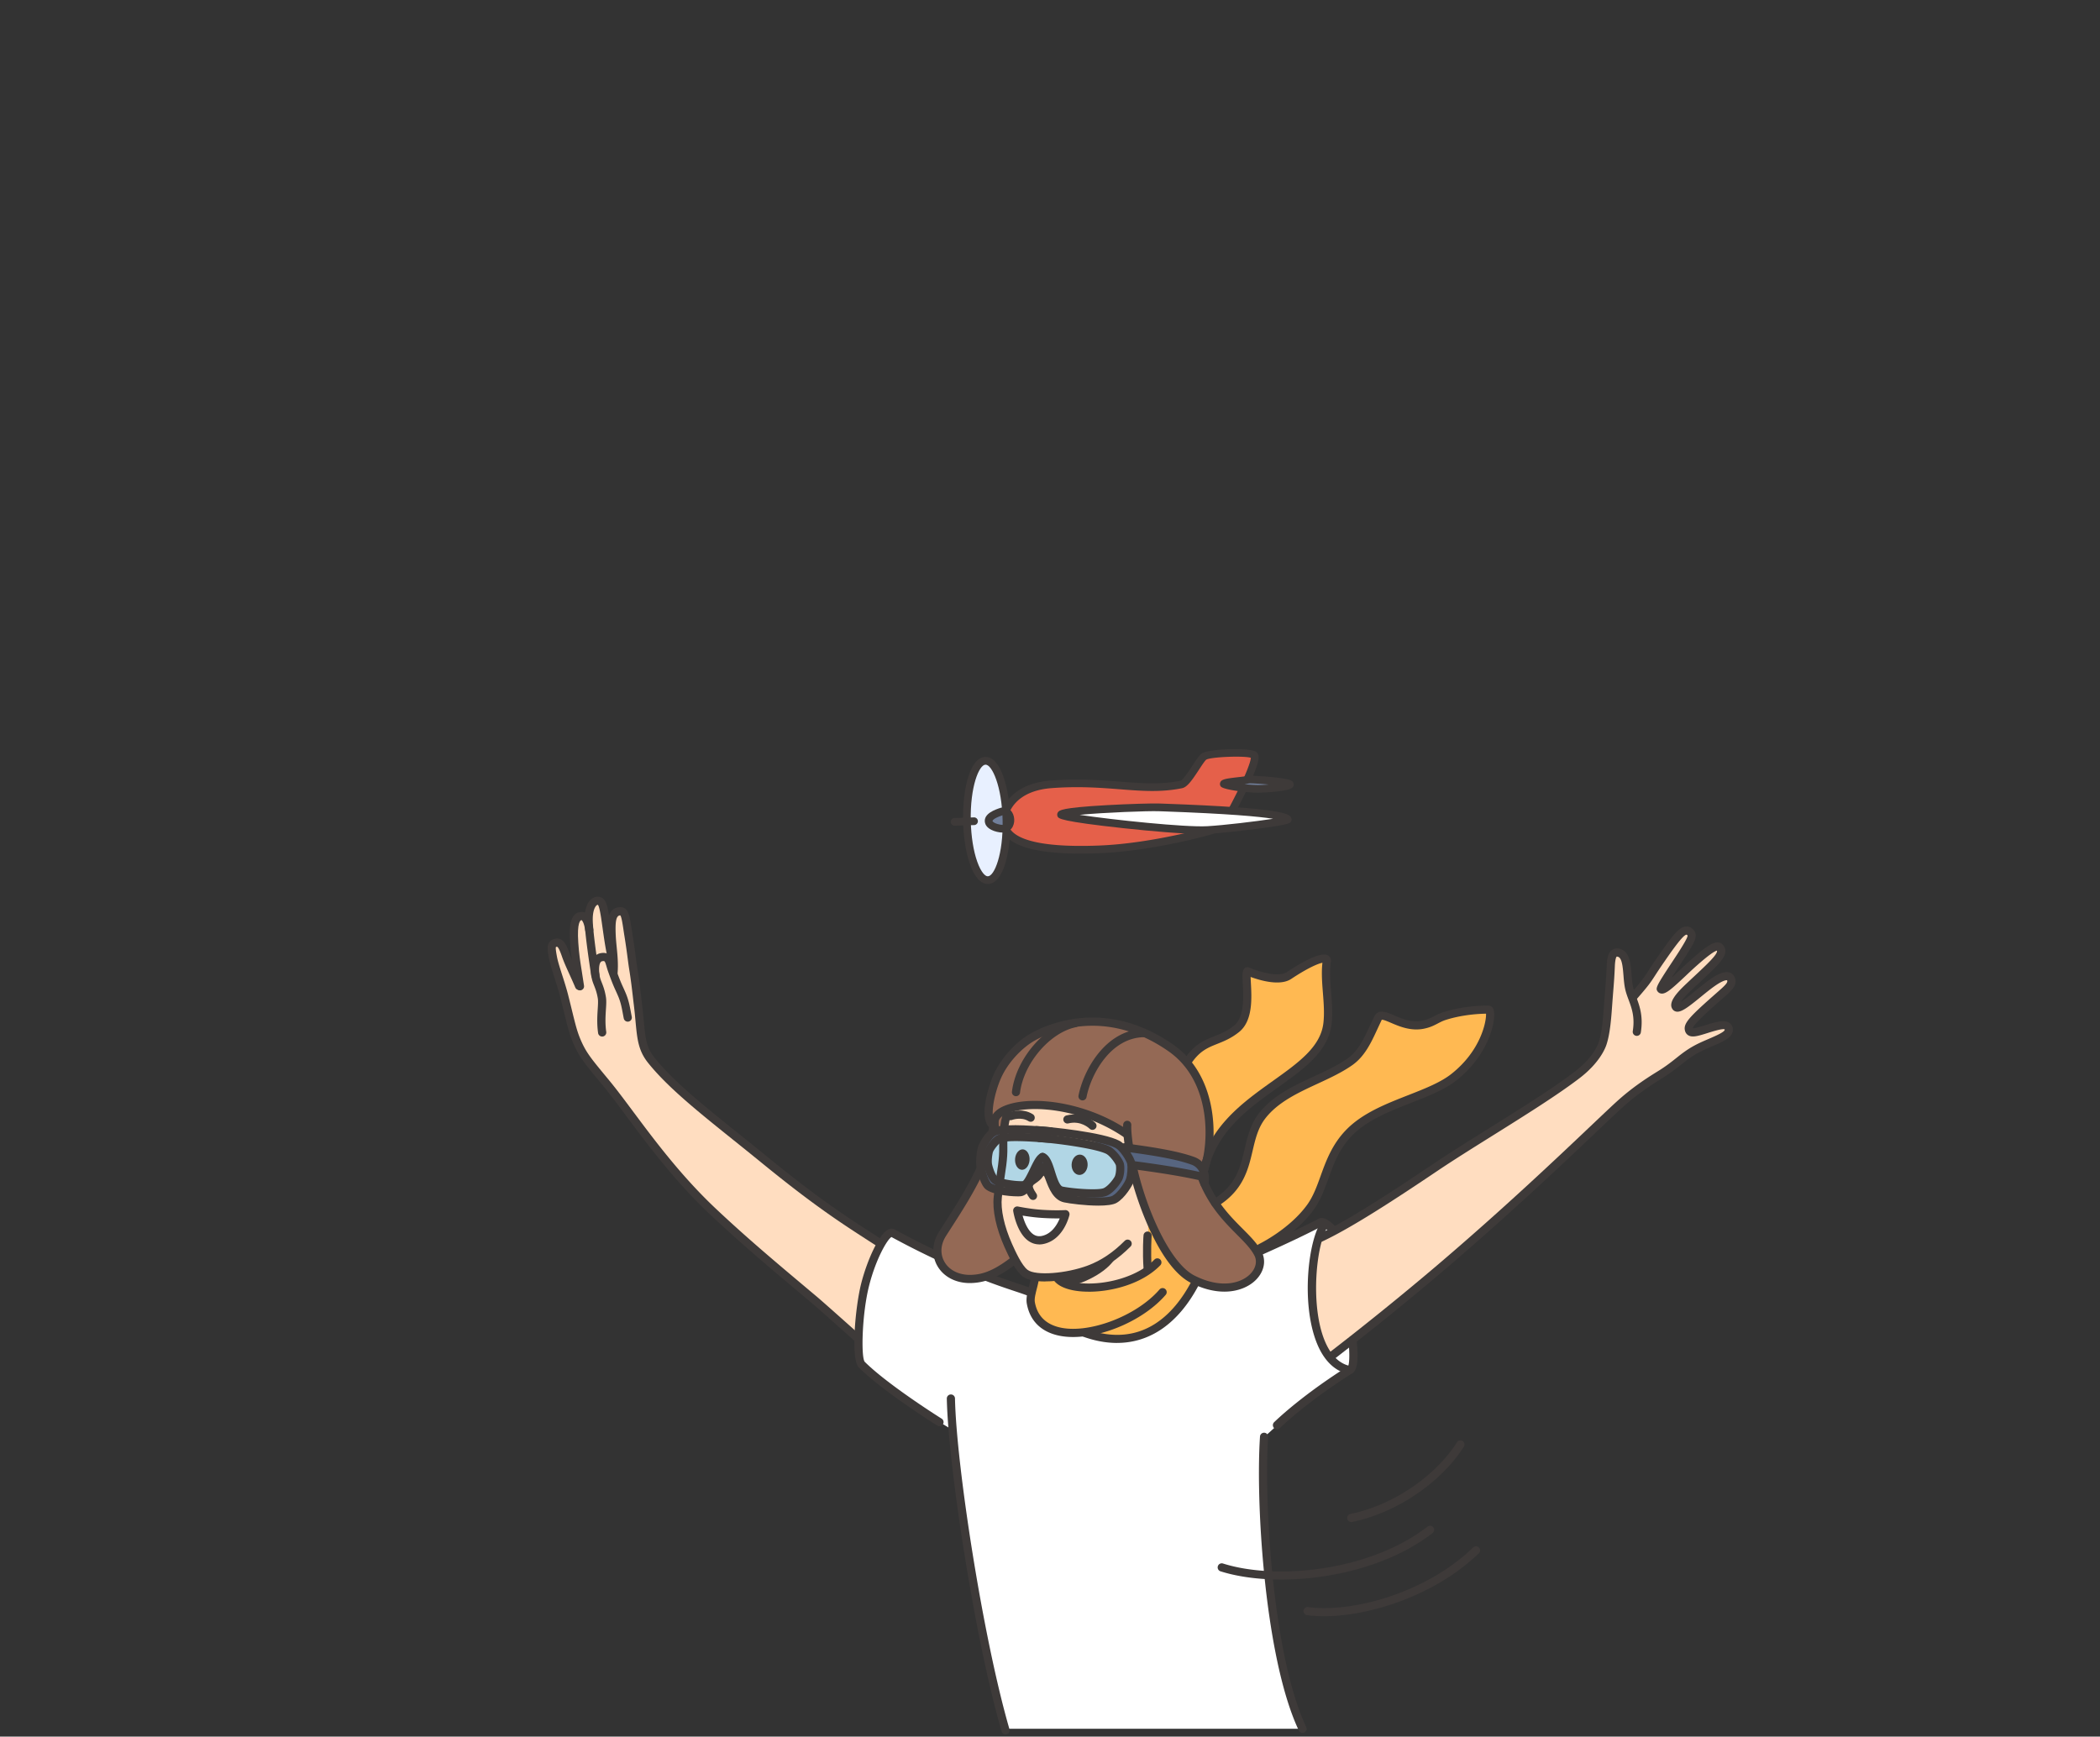 <svg width="740" height="612" viewBox="0 0 740 612" fill="none" xmlns="http://www.w3.org/2000/svg"><rect x="0" y="0" width="740" height="612" fill="#333333" stroke="none"/><g clip-path="url(#clip0_1480_859)"><path d="M415.8 276.36c4.23-1.05 5.39-8.55 9.12-9.99 4.25-1.64 14.41-.57 16.58-.67 2.79-.14-1.93 8.48-1.93 8.48l-4.66 10.67-13.8 9.03-14.43 3.74s-21.5 3.09-36.82 1.24c-7.19-.87-12.77-2.14-14.58-6.58-1.79-4.4.69-12.7 8.85-14.97 10.11-2.81 24.14-1.02 35.41-.29 8.37.54 12.95.17 16.27-.66h-.01z" fill="#E5604A"/><path d="M345.19 268.8c4.84-5.03 8.31 9.28 8.31 9.28s1.48 9.45.83 17.25c-.64 7.59-3.38 13.51-4.94 14.76-1.36 1.09-4.58-.48-6.14-5.3-2.06-6.34-2.32-16.57-2.32-16.57s-.59-14.39 4.26-19.41v-.01z" fill="#E8F0FF"/><path d="M380.81 300.82c-15.86 0-24.92-2.65-27.63-8.04-.34-.67-.07-1.48.6-1.82.67-.34 1.48-.07 1.82.6 1.72 3.43 8.63 7.32 31.76 6.41 18.95-.75 39.01-6.59 39.21-6.65.72-.21 1.47.2 1.68.92.21.72-.2 1.47-.92 1.68-.2.06-20.57 5.99-39.87 6.75-2.34.09-4.56.14-6.66.14l.01.01zm-26.25-13.9a1.365 1.365 0 01-1.24-1.91c1.49-3.34 5.68-9.08 17.02-9.95 9.71-.74 17.54-.13 24.44.4 7.61.59 14.18 1.1 21.2-.33.89-.24 3.06-3.54 4.23-5.32 1.44-2.2 2.37-3.58 3.23-4.26 2.02-1.59 17.3-2.35 19.38-.44 1.1 1.01 1.14 2.93-1.91 9.81-.3.68-1.1.99-1.79.69-.68-.3-.99-1.1-.69-1.79 1.97-4.46 2.31-6.18 2.35-6.77-2.45-.77-13.98-.33-15.71.65-.52.41-1.63 2.1-2.6 3.59-2.49 3.79-4.13 6.12-5.95 6.48-7.39 1.5-14.14.98-21.95.37-6.81-.53-14.52-1.12-24.03-.4-9.94.76-13.5 5.55-14.75 8.35-.22.51-.72.8-1.24.8l.01.03zm79.74-.26c-.22 0-.44-.05-.64-.16-.66-.36-.9-1.18-.55-1.84.02-.03 1.78-3.3 3.61-7.08.33-.67 1.14-.96 1.81-.63.67.33.96 1.14.63 1.81-1.85 3.84-3.64 7.16-3.66 7.19-.25.45-.71.71-1.19.71h-.01z" fill="#3E3A39"/><path d="M431.23 276.29c-.06.28 6.54 1.71 12.22 1.7 3.02 0 10.13-.61 11-1.41 1.12-1.02-13.69-2.05-14.51-1.85-1.86.46-8.56.8-8.72 1.56h.01z" fill="#717F9B"/><path d="M443.42 279.35c-3.8 0-12.27-1-13.22-2.18a1.39 1.39 0 01-.28-1.16c.29-1.37 1.68-1.59 6.46-2.14 1.31-.15 2.66-.31 3.26-.45 1.01-.25 7.75.37 7.82.37 7.56.7 7.89 1.32 8.25 1.98.33.61.2 1.33-.32 1.81-1.67 1.53-11.81 1.77-11.91 1.77h-.06zm-4.9-3c1.58.17 3.27.28 4.94.29 1.07 0 2.34-.06 3.63-.16-3.03-.28-6.11-.47-6.88-.41-.43.1-1.01.19-1.69.28z" fill="#3E3A39"/><path d="M373.88 287.05c-.86 1.23 41.41 6.05 51.6 5.47 8.19-.47 28.68-3.06 28.28-3.74-1.74-2.88-39.28-4.02-45.35-4.25-4.47-.17-33.38.89-34.53 2.53v-.01z" fill="#fff"/><path d="M423.44 293.92c-6.26 0-17.86-1.01-27.37-2.04-22.44-2.43-23-3.43-23.37-4.1-.25-.45-.22-1.09.08-1.51.5-.72 1.13-1.62 17.05-2.52 7.83-.44 16.3-.68 18.64-.59l1.48.05c42.96 1.52 44.27 3.69 44.98 4.85.25.41.26.96.04 1.38-.38.72-.61 1.16-12.3 2.67-6.59.85-13.3 1.54-17.1 1.75-.61.03-1.32.05-2.11.05l-.02.01zm-43.05-6.77c11.64 1.75 37.22 4.45 45.01 4.01 5.92-.34 16.98-1.66 23.21-2.62-4.98-.79-15.72-1.79-38.77-2.61l-1.49-.05c-3.76-.14-19.33.44-27.97 1.28l.01-.01z" fill="#3E3A39"/><path d="M352.99 285.98c-2.33.75-4.93 1.89-4.57 3.65.39 1.9 4.77 2.84 6.06 2.23 2.79-1.33 1.62-6.88-1.49-5.88z" fill="#717F9B"/><path d="M353.34 293.4c-1.32 0-2.86-.39-3.96-.94-1.63-.81-2.15-1.84-2.3-2.56-.65-3.22 3.8-4.66 5.48-5.21 1.88-.61 3.67.31 4.46 2.29.85 2.13.34 5-1.97 6.1-.46.22-1.06.32-1.72.32h.01zm.06-6.13c-3.79 1.23-3.66 2.08-3.66 2.09.01.05.16.31.72.61 1.24.67 3 .84 3.44.66.82-.39.98-1.71.61-2.64-.38-.95-.9-.78-1.1-.71l-.01-.01z" fill="#3E3A39"/><path d="M348.09 311.52c-1.76 0-4.25-1.23-6.28-6.96-1.45-4.08-2.31-9.49-2.43-15.25-.24-11.12 2.38-22.44 7.84-22.56h.08c5.41 0 8.47 11.14 8.71 22.2.24 11.12-2.38 22.44-7.84 22.56h-.08v.01zm-.82-42.05c-2.29.05-5.44 7.78-5.19 19.79.12 5.48.93 10.59 2.28 14.4 1.36 3.83 2.87 5.22 3.75 5.15 2.29-.05 5.44-7.78 5.19-19.79-.25-11.97-3.72-19.55-6-19.55h-.03z" fill="#3E3A39"/><path d="M336.35 290.98a1.356 1.356 0 01-.04-2.71l6.88-.22c.77-.02 1.37.56 1.4 1.31.02.75-.56 1.37-1.31 1.4l-6.88.22h-.05z" fill="#3E3A39"/></g><g clip-path="url(#clip1_1480_859)"><path d="M335.67 503.91s-6.82-3.91-14.88-9.45c-8.06-5.55-17.66-13.87-17.66-13.87s-2.48-9.84 1.41-25.66c4.52-18.37 9.37-20.39 9.37-20.39l15.74 7.6 19.34 8.32 14.34 5.28 80.91-15.34 21.46-10.05 4.75 3.32s3.57 21.12 5.58 33.25c2.06 12.4-.03 15.62-.03 15.62s-8.54 5.59-16.13 11.53c-7.58 5.93-14.2 12.21-14.2 12.21s-.68 33.01 2.62 58.75c3.29 25.74 10.55 44.2 10.55 44.2H353.85s-5.26-18.55-9.88-45.16c-4.62-26.6-8.29-60.14-8.29-60.14l-.01-.02z" fill="#fff"/><path d="M206.98 324.51s.74-5.61 2.47-6.8c3.7-2.56 4.93 11.07 4.93 11.07s.7-4.33 1.97-6.33c1.41-2.22 3.47-1.92 4.54 2.65 1 4.26 2.47 17.96 3.97 29.8.97 7.63.83 14.09 4.32 18.08 24.04 27.44 81.35 65.58 81.35 65.58s-3.52 6.04-5.56 14.31c-2.04 8.27-2.6 18.77-2.6 18.77s-5.9-5.18-11.15-9.55c-12.39-10.31-33.59-28.28-54.5-50.46-7.43-7.89-16.85-22.59-22.48-29.38-2.7-3.26-7.37-8.48-9.35-11.23-3.38-4.68-5.47-17.57-6.13-19.75-2.34-7.72-5.36-18.11-3.93-18.83 2.33-1.17 3.18.23 5.04 4.59 1.3 3.06 3.61 6.64 3.61 6.64s-1.9-13.61-1.02-18.4c.87-4.79 4.52-.76 4.52-.76zm343.05 58.13c3.69-2.51 12.19-8.13 14.51-14.9 2.93-8.55 1.7-12.61 2.38-19.05.41-3.83.23-11.12.94-12.11 2.43-3.4 5.22.83 5.41 4.76.2 4.05 1.54 9.89 1.54 9.89s4.57-5.31 8.97-11.68c4.05-5.84 8.26-12.36 11.04-11.87 1.65.29 1.94 1.94.31 4.87-1.98 3.57-6.31 8.83-8.35 13.28-.29.63-1.13 2.57.49 1.37 3.18-2.34 10.1-8.87 14.55-12.18 2.14-1.59 3.58-1.93 3.99-1.64 2.46 1.77-.84 5.23-10.97 15.08-3.58 3.49-3.69 6.02-3.49 5.98 5.57-1.13 17.1-12.52 18.73-9.77 1.29 2.19-8.7 9.89-13.09 14.63-1.66 1.8-1.63 3.43-1.16 3.79 2.37 1.82 12.71-4.06 13.67-.99 1.14 3.67-9.33 4.26-15.64 10.49-6.42 6.34-16.43 9.2-22.44 15.93-3.47 3.89-23.99 23.01-43.87 40.15-15.73 13.57-29.75 25.88-41.12 35.3-9.61 7.97-17.89 14.16-17.89 14.16s-5.2-6.45-6.18-16.96c-.98-10.51 2.25-25.06 2.25-25.06s56.68-33.88 85.41-53.48l.01.01z" fill="#FFDDC0"/><path d="M376.04 428.52l42.41-54.72s1.87-3.03 4.19-4.48c4.03-2.53 9.63-3.95 13.98-8.12 4.75-4.57 2.79-19.06 2.79-19.06s5.69 3.16 12.68 2.18c3.08-.43 7.7-3.98 10.46-5.23 3.5-1.58 4.81-.86 4.81-.86s.35 4.52.64 10.64c.31 6.72.46 15.24-2.24 18.85-7.23 9.68-20.74 16.71-30.02 25.27-6.44 5.94-10.49 15.42-10.49 15.42l-1.02 8.34 4.04 7.47s6.06-4.06 9.01-10.53c2.97-6.51 2.86-15.46 7.04-20.37 7-8.23 22.55-12.58 31.11-19.25 4.8-3.74 7.19-8.47 8.66-11.7 1.24-2.72 1.94-4.28 1.94-4.28s1.6-.31 4.32.65c2.1.75 4.69 2.88 8.93 2.61 3.94-.26 6.87-3.11 11.38-4.21 6.59-1.61 14.23-1.58 14.23-1.58s1.63 11.67-10.03 22.46c-7.95 7.36-26.58 10.04-38.25 20.28-8.35 7.33-9.52 19.01-14.95 26.52-7.55 10.44-17.82 15.7-17.82 15.7l-21.75 11.07s-7.57 13.73-19.04 18.46c-10.02 4.13-20.4-.42-20.4-.42s-12.68 2.5-18.33-6.07c-3.24-4.91.39-13.25.39-13.25l11.31-21.78.02-.01z" fill="#FFB952"/><path d="M364.06 364.85c6.34-3 16.28-5.88 26.65-4.53 11.8 1.54 24.01 8.02 29.4 16.71 2.64 4.26 5.63 11.35 6.08 17.96.58 8.68-1.88 16.59-1.88 16.59s-.36 6.02 4.13 12.62c4.13 6.06 13.04 12.47 15.13 18.02 1.64 4.34-.98 7.2-2.37 8.26-6.85 5.18-17.53 4.34-24.7-2.16-7.8-7.07-11.82-20.07-11.82-20.07l-47.27 15.6s-20.71 16.67-27.02-2.23c-1.83-5.49 5.12-11.2 10.32-20.86 5.66-10.51 9.7-24.78 9.7-24.78s-3.22-2.26-1.82-8.65c1.6-7.3 8.23-19.05 15.46-22.46l.01-.02z" fill="#946955"/><path d="M354.65 391.07s6.36-2.56 17.13-1.08c15.58 2.15 25.52 9.54 25.52 9.54l1.63 12.52 5.65 18.06.03 17.2s-6.58 6.09-21.04 6.55c-7.5.24-8.81-3.49-8.81-3.49s-12.87 2.14-16.05-5.03c-2.3-5.18-6.24-11.15-6.95-18.95-.72-7.99 1.81-17.77 1.81-17.77l-.02-8.79 1.1-8.75v-.01z" fill="#FFDDC0"/><path d="M380.85 400.09l11.06 2.18 3.56 1.83s16.32 1.77 23.68 4.49c7.36 2.72 5.74 6.4 5.74 6.4l-25.26-4.49s-1.32 9.25-6.98 12.15c-5.66 2.9-15.66-.54-15.66-.54s8.12-.18 13.24-2.73c2.94-1.47 3.93-4.65 4.28-6.66.29-1.63-.17-3.78-1.84-5.47-3.96-4.01-11.83-7.16-11.83-7.16h.01zm-14.32 8.74h1.79v2.16h-1.79v-2.16zm-19.2-7.97c2.23-3.6 8.26-2.97 8.26-2.97l-1.62 2.55s-5.21 2.16-5.58 6.31c-.77 8.64 4.01 10.32 4.01 10.32l-.14 1.85s-4.06.72-5.66-3.02c-3.51-8.19-.45-13.14.72-15.04h.01z" fill="#576580"/><path d="M352.49 400.91c8.22-2.11 29.68 1.53 29.68 1.53s8.77 1.64 11.08 5.8c3.2 5.76-1.17 9.78-2.83 11.35-3.09 2.92-17.48-.63-17.48-.63l-3.89-9.95-2.09-1.09-5.9 9.84-9.79-1.16s-1.71-2.13-2.73-5.51c-1.05-3.48-.22-9.11 3.95-10.18z" fill="#B1D6E5"/><path fill-rule="evenodd" clip-rule="evenodd" d="M372.38 449.75s2.34.11 9.6-1.87c6.61-1.79 12.11-6.8 12.11-6.8s-1.04 5.58-11.26 10.2c-6.99 3.17-9.4.81-9.4.81l-1.05-2.35v.01z" fill="#3E3A39"/><path d="M364.01 422.87c-.45 0-.9-.21-1.18-.61-1.43-2.04-1.96-3.54-1.73-4.85.26-1.47 1.36-2.23 2.33-2.9.64-.45 1.25-.87 1.66-1.48.03-.05.08-.12.16-.21.15-.19.56-.69.81-1.91.16-.78.92-1.29 1.7-1.13.78.16 1.28.92 1.13 1.7-.35 1.73-.97 2.63-1.41 3.17-.69 1.04-1.64 1.7-2.4 2.23-.56.39-1.09.76-1.14 1.04-.03.17-.03.87 1.25 2.7.46.65.3 1.55-.35 2.01-.25.18-.54.26-.83.26v-.02zm20.96-24.69c-.37 0-.74-.14-1.02-.42-.12-.12-3.06-2.98-7.47-1.87-.77.2-1.55-.28-1.75-1.05-.19-.77.28-1.55 1.05-1.75 6.04-1.51 10.05 2.47 10.21 2.64.56.57.55 1.48-.02 2.03-.28.28-.65.41-1.01.41l.01.01zm-21.78-2.86c-.26 0-.53-.07-.77-.22-2.58-1.63-5.76-.44-5.79-.43-.74.28-1.57-.08-1.86-.82-.29-.74.07-1.57.81-1.86.18-.07 4.55-1.75 8.38.68.67.43.87 1.31.45 1.99-.27.43-.74.67-1.22.67v-.01z" fill="#3E3A39"/><path d="M368.3 451.6c-3.33 0-6.23-.51-7.9-1.76-2.48-1.85-4.62-6.31-6.43-10.34-2.98-6.71-4.33-13.04-3.8-17.83.36-3.34.66-5.26.95-7.12.19-1.24.39-2.49.6-4.15.29-2.26.41-4.15.37-5.96-.03-2.08 0-9.13 1.73-12.98.33-.72 1.18-1.05 1.9-.72.72.33 1.05 1.18.72 1.9-1.19 2.62-1.54 7.78-1.47 11.74.04 1.94-.08 3.97-.39 6.37-.22 1.7-.41 2.96-.61 4.23-.28 1.83-.58 3.72-.94 6.99-.47 4.23.83 10.18 3.57 16.34 1.2 2.67 3.44 7.65 5.52 9.21 2.83 2.12 13.55 1.33 21.23-1.55 4.63-1.73 8.88-4.58 12.99-8.71.56-.56 1.47-.56 2.04 0 .56.56.56 1.47 0 2.03-4.41 4.42-9 7.49-14.02 9.37-4.35 1.64-10.76 2.92-16.07 2.92l.01.02zm36.1-3.08c-.75 0-1.38-.58-1.43-1.34-.44-6.3-.04-11.64-.02-11.86.06-.79.75-1.38 1.54-1.33.79.06 1.39.75 1.33 1.54 0 .05-.4 5.36.02 11.45.05.79-.54 1.48-1.34 1.54h-.1z" fill="#3E3A39"/><path fill-rule="evenodd" clip-rule="evenodd" d="M383.26 410.6c.08-1.98-1.1-3.65-2.66-3.71-1.55-.07-2.89 1.47-2.98 3.45-.1 1.98 1.1 3.64 2.65 3.71 1.57.07 2.91-1.48 2.99-3.46v.01zm-20.47-1.66c.17-1.98-.83-3.72-2.24-3.89-1.41-.16-2.69 1.31-2.85 3.29-.17 1.98.83 3.72 2.24 3.89 1.41.17 2.67-1.31 2.85-3.29z" fill="#3E3A39"/><path fill-rule="evenodd" clip-rule="evenodd" d="M366.83 427.73c5.05.35 8.62.13 8.62.13s-1.75 7.7-7.91 9.07c-7.22 1.61-9.06-10.35-9.06-10.35s4.17.86 8.35 1.15z" fill="#fff"/><path d="M366.21 438.53c-1.33 0-2.58-.39-3.73-1.17-4.22-2.88-5.39-10.24-5.44-10.55a1.431 1.431 0 011.71-1.62c.04 0 4.13.85 8.16 1.13 4.88.34 8.39.13 8.43.13.45-.03.89.16 1.19.5.29.35.41.81.31 1.25-.08.35-2.03 8.6-9 10.16-.56.12-1.1.19-1.63.19v-.02zm-5.86-10.14c.62 2.24 1.84 5.27 3.77 6.59.93.63 1.94.81 3.1.55 3.47-.77 5.34-4.05 6.21-6.16-1.56.02-3.9 0-6.7-.2-2.38-.17-4.74-.51-6.37-.78h-.01zm64-14.92c-.16 0-.32-.03-.48-.08a1.446 1.446 0 01-.88-1.84c2.95-8.38 4.19-30.36-11.31-41.13-22.32-15.51-41.65-6.77-47.05-3.72-4.79 2.71-9.55 7.99-11.84 13.12-2.56 5.75-4.05 14-2.05 15.62.62.5.71 1.41.21 2.02-.5.62-1.41.71-2.03.21-4.34-3.53-.46-15.21 1.24-19.03 2.52-5.65 7.76-11.46 13.05-14.45 5.76-3.26 26.4-12.61 50.11 3.86 16.85 11.71 15.56 35.43 12.38 44.45-.21.59-.76.96-1.36.96l.01.01zm40.5 24.42c-.55 0-1.07-.31-1.31-.84-.33-.72-.01-1.58.71-1.91 10.19-4.67 25.61-14.74 40.75-24.93 5.6-3.77 12.32-7.97 19.44-12.42 11.18-6.99 22.73-14.22 30.41-20.09 6.36-4.86 8.15-9.28 8.54-10.51 1.16-3.61 1.52-8.61 1.84-13.03l.13-1.79c.1-1.26.18-2.35.26-3.33.25-3.19.42-5.3.55-8.58.09-2.35.39-4.68 1.92-5.72.58-.4 1.58-.76 3.05-.26 3.15 1.08 3.48 5.12 3.8 9.02.12 1.52.25 3.1.54 4.4.25 1.14.67 2.26 1.11 3.45 1.17 3.16 2.5 6.74 1.61 12.48-.12.79-.86 1.32-1.64 1.2-.79-.12-1.32-.86-1.2-1.64.78-5-.36-8.07-1.46-11.03-.48-1.28-.93-2.5-1.22-3.83-.33-1.5-.47-3.17-.6-4.79-.23-2.84-.49-6.07-1.87-6.54-.36-.12-.49-.09-.5-.09-.05.03-.55.44-.67 3.46-.14 3.34-.3 5.46-.56 8.69-.08.98-.16 2.07-.26 3.32l-.13 1.77c-.33 4.58-.71 9.77-1.97 13.7-.46 1.44-2.52 6.55-9.54 11.92-7.78 5.95-19.4 13.21-30.63 20.24-7.1 4.44-13.8 8.63-19.36 12.37-15.24 10.26-30.78 20.4-41.15 25.16-.19.09-.4.13-.6.13l.01.02z" fill="#3E3A39"/><path d="M443.81 442.42a1.436 1.436 0 01-.58-2.75c6.44-2.87 14.02-6.33 21.48-10.2 1.74-.9 4.14.97 5.84 2.69.56.56.55 1.48-.01 2.04-.57.56-1.48.55-2.03 0-.94-.94-2.15-1.86-2.69-2.05-7.46 3.86-15.01 7.3-21.42 10.17-.19.09-.39.13-.59.13v-.03zm6.17 61.25c-.38 0-.75-.15-1.04-.44-.55-.57-.53-1.48.04-2.04 2.31-2.23 11.01-10.22 26.05-19.73.42-.68.54-3.44.34-6.56-2.05 1.6-3.95 3.08-5.68 4.42-.63.49-1.53.37-2.02-.26s-.37-1.53.26-2.02c2.26-1.75 4.82-3.74 7.61-5.93.08-.08.17-.15.27-.21 8.44-6.64 19-15.15 30.01-24.5 23.5-19.96 43.5-38.95 55.45-50.29 4.25-4.03 7.32-6.94 9.13-8.55 5.47-4.87 10.74-8.15 13.57-9.91.44-.27.82-.51 1.12-.7 2.32-1.49 3.98-2.8 5.57-4.07 2.04-1.62 3.97-3.15 6.88-4.67 1.51-.79 3.09-1.46 4.62-2.12 1.99-.85 5.68-2.43 5.59-3.23 0-.07-.02-.1-.02-.1-.71-.39-4.57.83-5.84 1.23-3.4 1.07-5.45 1.72-6.91.89-.44-.25-1.01-.74-1.24-1.7-.6-2.46 1.42-4.66 9.78-12.07.52-.46 1.01-.89 1.46-1.29 2.68-2.34 3.95-3.5 3.64-4.29-.02-.06-.04-.09-.05-.09-.03 0-1.1-.29-4.71 2.31-1.4 1.01-2.98 2.29-4.51 3.54-4.4 3.59-6.8 5.45-8.56 5.22-.57-.08-1.07-.37-1.4-.82-1.68-2.32 1.28-5.66 4.73-8.92 1.04-.98 2.01-1.9 2.92-2.74 4.61-4.32 8.3-7.78 7.99-9.02-.75.14-2.69 1.3-7.5 5.6-1.18 1.05-2.42 2.22-3.61 3.35-4.88 4.59-6.86 6.34-8.47 6.18-.55-.05-1.02-.31-1.34-.74-.84-1.13-.42-1.98 4.98-10.17 1.09-1.65 2.13-3.22 2.9-4.45.92-1.47 2.82-4.51 2.66-5.11 0 0-.01-.03-.08-.1-.13-.14-.21-.18-.23-.18h-.05c-1.22 0-5.37 5.99-7.61 9.22-1.73 2.49-2.74 4.05-3.48 5.19-1.67 2.58-2.23 3.44-6.7 8.57a1.44 1.44 0 01-2.17-1.89c4.33-4.98 4.82-5.74 6.45-8.25.75-1.16 1.78-2.74 3.53-5.27 5.05-7.28 7.35-10.27 9.8-10.45.65-.05 1.63.1 2.55 1.08 1.93 2.05.45 4.42-2.24 8.72-.79 1.26-1.83 2.84-2.94 4.51-.74 1.13-1.64 2.48-2.46 3.76.98-.89 2.01-1.86 2.91-2.71 1.21-1.14 2.46-2.32 3.67-3.4 5.53-4.94 8.02-6.54 9.92-6.33.73.08 1.34.44 1.77 1.03 2.23 3.11-.84 6-8.28 12.97-.9.85-1.87 1.75-2.91 2.73-2.21 2.09-3.29 3.42-3.81 4.22 1.44-.91 3.65-2.71 5.25-4.02 1.56-1.27 3.18-2.59 4.64-3.64 3.26-2.35 5.56-3.21 7.22-2.72.87.26 1.55.89 1.9 1.79 1.06 2.71-1.01 4.51-4.43 7.5-.45.39-.93.82-1.45 1.27-3.32 2.95-8.81 7.82-8.9 9.12.76 0 2.9-.64 4.5-1.14 4.29-1.35 6.75-1.85 8.32-.84.5.32 1.12.95 1.26 2.11.35 2.95-3.2 4.46-7.31 6.22-1.48.63-3.01 1.29-4.41 2.02-2.66 1.4-4.4 2.78-6.42 4.38-1.58 1.25-3.36 2.67-5.81 4.24-.32.2-.7.45-1.15.73-2.76 1.72-7.89 4.92-13.18 9.62-1.77 1.58-4.83 4.48-9.06 8.49-11.97 11.36-32.01 30.38-55.57 50.39-10.83 9.2-21.23 17.58-29.6 24.18.48 4.53.56 9.81-1.43 11.07-14.86 9.38-23.41 17.24-25.67 19.42-.28.27-.64.4-1 .4l-.01-.01zm-237.8-138.39c-.7 0-1.32-.52-1.42-1.23-.46-3.2-.29-6.07-.14-8.38.1-1.58.18-2.94.03-3.87-.35-2.09-.85-3.35-1.29-4.47-.4-1.01-.78-1.97-.96-3.27-.9-6.4 1.63-7.85 3.22-8.15 3.52-.66 4.31 2.02 4.89 3.97.15.5.31 1.06.52 1.64 1.4 3.89 1.96 5.12 2.56 6.43.29.63.58 1.27.97 2.2.96 2.33 1.33 4.3 1.72 6.38.11.58.22 1.17.34 1.78.16.78-.34 1.54-1.12 1.7-.78.16-1.54-.34-1.7-1.12-.13-.63-.24-1.24-.35-1.83-.37-2.01-.7-3.75-1.55-5.81-.37-.89-.65-1.49-.92-2.1-.6-1.3-1.22-2.65-2.65-6.65-.23-.64-.41-1.24-.57-1.8-.63-2.13-.66-2.13-1.6-1.95-.94.18-1.29 2.11-.89 4.92.14.96.42 1.69.79 2.61.47 1.18 1.05 2.66 1.45 5.05.21 1.26.12 2.77 0 4.52-.14 2.29-.3 4.89.12 7.79.11.79-.43 1.52-1.22 1.63-.07.01-.14.02-.21.02l-.02-.01z" fill="#3E3A39"/><path d="M310.16 439.6c-.27 0-.54-.07-.78-.23l-2.63-1.69c-10.2-6.57-19.83-12.77-38.4-27.93-3.37-2.75-6.65-5.38-9.8-7.91-12.54-10.06-23.37-18.75-30.22-27.34-3.42-4.29-3.8-8.38-4.38-14.57-.15-1.66-.33-3.55-.58-5.64-.11-.92-.22-1.84-.33-2.79-.35-3.04-.72-6.18-1.28-9.64-.24-1.49-.4-2.74-.59-4.19-.26-1.97-.55-4.21-1.13-7.81-.14-.84-.26-1.62-.36-2.34-.32-2.12-.69-4.52-1.12-4.94h-.07c-1.36.12-1.76 2.09-1.5 7.24.07 1.39.21 2.79.34 4.13.28 2.82.56 5.73.3 9.01a1.43 1.43 0 01-1.55 1.32c-.79-.06-1.38-.76-1.32-1.55.24-3.03-.02-5.69-.3-8.51-.14-1.38-.27-2.81-.35-4.27-.21-4.15-.49-9.84 4.12-10.25 3.13-.29 3.6 2.76 4.3 7.37.11.71.22 1.48.36 2.31.59 3.64.88 5.9 1.15 7.9.19 1.43.35 2.66.58 4.11.57 3.53.94 6.7 1.3 9.77.11.94.22 1.86.33 2.77.26 2.13.44 4.03.59 5.72.55 5.88.88 9.43 3.76 13.04 6.66 8.34 17.37 16.93 29.78 26.89 3.16 2.53 6.44 5.17 9.82 7.93 18.45 15.06 28.01 21.22 38.14 27.74l2.63 1.7a1.438 1.438 0 01-.78 2.65h-.03z" fill="#3E3A39"/><path d="M331.04 502.6c-.26 0-.52-.07-.76-.22-.78-.49-19.21-12.06-27.66-20.49-2.9-2.89-1.24-21.32.83-29.51 2.04-8.08 6.32-17.7 9.67-19.16.74-.32 1.5-.31 2.13.04 5.09 2.78 10.25 5.4 15.34 7.79.72.34 1.03 1.2.69 1.92-.34.72-1.19 1.03-1.91.69-5.06-2.38-10.18-4.98-15.24-7.73-1.52.89-5.51 7.8-7.88 17.16-2.51 9.92-2.88 25.02-1.56 26.79 8.19 8.18 26.94 19.95 27.13 20.06.67.42.88 1.31.46 1.98-.27.44-.74.68-1.22.68h-.02zm32.34-45.65c-.17 0-.34-.03-.5-.09-1.82-.68-3.78-1.34-5.85-2.03-2.87-.96-6.11-2.06-9.7-3.44a1.45 1.45 0 01-.83-1.86 1.45 1.45 0 011.86-.83c3.53 1.36 6.75 2.44 9.58 3.39 2.09.7 4.07 1.37 5.94 2.06.74.28 1.12 1.11.85 1.85-.22.58-.77.94-1.35.94v.01zm30.23 16.31c-3.79 0-7.76-.72-11.87-2.19a1.436 1.436 0 01-.87-1.84c.27-.75 1.09-1.14 1.84-.87 19.67 7 31.05-5.25 37.12-16.76.37-.7 1.24-.97 1.94-.6s.97 1.24.6 1.94c-7.06 13.37-17.03 20.31-28.76 20.31v.01zM209.77 345.11c-.7 0-1.31-.51-1.42-1.22-.52-3.35-2.25-14.64-2.36-19.43-.09-3.88.95-6.78 2.84-7.94 1.04-.64 2.23-.69 3.26-.14 1.44.77 1.96 2.68 2.58 6.68.16 1.02.32 2.2.5 3.45.52 3.68 1.16 8.26 1.98 11.29.21.77-.25 1.56-1.02 1.76-.77.2-1.56-.25-1.76-1.02-.86-3.21-1.49-7.68-2.05-11.64-.18-1.24-.34-2.4-.49-3.41-.53-3.41-.91-4.39-1.13-4.61 0 0-.12-.06-.35.08-.58.36-1.55 1.91-1.47 5.43.08 3.67 1.25 12.25 2.32 19.05.12.79-.41 1.52-1.2 1.65-.08.01-.15.02-.22.02h-.01z" fill="#3E3A39"/><path d="M204.37 349.01c-.7 0-1.32-.52-1.42-1.23-.31-2.15-.59-3.85-.82-5.34-.57-3.58-.94-5.94-1.22-10.04-.37-5.49-.18-10.63 3.7-11.03 1.62-.17 3.7.77 4.46 6.14.11.79-.44 1.52-1.22 1.63-.78.11-1.51-.44-1.63-1.22-.4-2.83-1.13-3.63-1.29-3.68-.41.04-1.64.73-1.15 7.98.27 3.97.61 6.16 1.19 9.78.24 1.5.51 3.21.83 5.37.12.79-.43 1.52-1.22 1.63-.07.01-.14.02-.21.02v-.01z" fill="#3E3A39"/><path d="M301.78 472.65c-.34 0-.68-.12-.96-.37-.12-.11-12.26-10.97-14.78-13.09l-3.26-2.74c-11.52-9.68-21.47-18.03-32.35-28.26-12.49-11.74-22.09-24.63-29.8-34.98-3.04-4.08-5.67-7.61-8.04-10.48l-1.13-1.37c-5.34-6.46-7.33-8.87-9.37-13.53-1.4-3.2-2.03-5.78-3.29-10.91-.38-1.55-.82-3.35-1.36-5.47-.57-2.25-1.32-4.59-2.04-6.85-.84-2.61-1.62-5.07-1.97-6.93-.59-3.17-1.1-5.91 1.95-6.79 3.22-.93 4.5 2.77 5.35 5.23.62 1.8 1.51 3.76 2.54 6.03.68 1.5 1.38 3.05 2.09 4.73.31.73-.04 1.58-.77 1.88-.73.31-1.58-.04-1.88-.77-.69-1.65-1.39-3.18-2.06-4.66-1.02-2.24-1.98-4.35-2.64-6.28-.82-2.37-1.44-3.52-1.83-3.4-.22.06-.29.12-.29.12-.19.38.19 2.41.37 3.38.31 1.68 1.07 4.06 1.88 6.58.74 2.31 1.5 4.69 2.09 7.03.54 2.13.98 3.93 1.36 5.49 1.22 4.97 1.83 7.46 3.13 10.44 1.87 4.28 3.65 6.44 8.95 12.85l1.13 1.37c2.42 2.93 5.06 6.48 8.13 10.59 7.65 10.26 17.17 23.04 29.47 34.6 10.82 10.18 20.74 18.51 32.22 28.16l3.26 2.74c2.55 2.15 14.34 12.7 14.84 13.14a1.439 1.439 0 01-.96 2.51l.02.01zm52.55 138.58c-.62 0-1.2-.41-1.38-1.04-9.38-32.31-18.83-93.48-19.31-117.31-.02-.79.62-1.45 1.41-1.47h.03c.78 0 1.42.62 1.44 1.41.48 23.67 9.87 84.45 19.2 116.57a1.44 1.44 0 01-1.38 1.84h-.01zm104.66-.54c-.54 0-1.06-.31-1.3-.82-9.4-19.87-13.41-57.75-13.99-84.16-.16-7.38-.06-14.12.3-19.47.05-.79.74-1.39 1.53-1.34.79.05 1.39.74 1.34 1.53-.35 5.27-.45 11.91-.29 19.21.57 26.12 4.5 63.53 13.71 82.99a1.443 1.443 0 01-1.3 2.06zm16.56-126.43c-.09 0-.19 0-.28-.03-4.9-.98-8.8-4.78-11.27-10.98-5.59-14.01-2.99-36.19 1.6-42.71.46-.65 1.36-.8 2.01-.35.65.46.81 1.36.35 2.01-4.14 5.87-6.3 27.42-1.28 39.98 2.13 5.33 5.21 8.43 9.16 9.22.78.16 1.29.91 1.13 1.69a1.45 1.45 0 01-1.41 1.16l-.01.01zm-133.8-32.1c-5 0-9.24-2.22-11.43-6.02-2.11-3.68-1.89-8.21.6-12.12.58-.91 1.21-1.88 1.86-2.89 3.85-5.97 8.64-13.4 11.97-21.08.32-.73 1.16-1.07 1.89-.75.73.32 1.06 1.16.75 1.89-3.43 7.89-8.29 15.43-12.19 21.49-.65 1.01-1.27 1.97-1.85 2.88-1.93 3.04-2.13 6.37-.53 9.14 1.74 3.02 5.29 4.73 9.5 4.56 3.23-.13 7.11-.93 13.62-5.89.63-.48 1.53-.36 2.02.27.48.63.36 1.54-.27 2.02-5.78 4.4-10.19 6.28-15.25 6.48-.23 0-.46.01-.68.01l-.01.01zm7.93-51.59c-.08 0-.16 0-.24-.02-.78-.13-1.31-.88-1.18-1.66.13-.77.24-1.54.31-2.29.08-.79.8-1.37 1.57-1.3.79.07 1.37.78 1.3 1.57-.08.82-.19 1.66-.33 2.51-.12.7-.73 1.2-1.42 1.2l-.01-.01zm81.77 54.61c-3.45 0-7.44-.88-11.84-3.11-10.36-5.25-18.08-25.79-21.02-37.09-.32-1.22-.63-2.53-.92-3.9a1.44 1.44 0 011.1-1.71c.78-.17 1.54.33 1.71 1.11.29 1.33.58 2.6.89 3.78 3.65 14.05 11.32 31.08 19.53 35.25 9.36 4.75 16.4 2.71 19.59-.47 2-1.99 2.6-4.5 1.56-6.54-1.24-2.45-3.53-4.75-6.18-7.42-4.37-4.4-9.81-9.87-13.42-18.89a1.438 1.438 0 112.67-1.07c3.39 8.48 8.38 13.5 12.79 17.93 2.83 2.84 5.27 5.3 6.71 8.15 1.61 3.19.81 6.97-2.1 9.87-2.28 2.28-6.12 4.11-11.09 4.11h.02zm-33.53-49.23c-.7 0-1.31-.51-1.42-1.22-.39-2.5-.83-5.99-.72-8.39.04-.79.69-1.41 1.5-1.37.79.04 1.41.71 1.37 1.5-.08 1.69.17 4.47.69 7.82.12.79-.42 1.52-1.2 1.64-.07.01-.15.02-.22.02z" fill="#3E3A39"/><path d="M387.04 424.87c-4.59 0-10.03-.71-12.1-1.15-3.8-.81-5.4-5.11-6.37-7.68-.22-.59-.53-1.41-.67-1.61-.44-.45-1.32-.57-1.62-.57-.79-.01-1.43-.66-1.43-1.45 0-.79.64-1.43 1.43-1.43.22 0 2.31.03 3.72 1.48.5.52.81 1.33 1.27 2.57.8 2.15 2.02 5.39 4.27 5.87 4.63.99 14.53 1.61 16.49.5 2.16-1.21 4.38-4.94 4.67-5.72.61-1.61.71-4.36.51-5.47-.2-1.1-2.5-4.77-4.07-5.63-4.5-2.45-21.64-4.53-27.96-4.87-.79-.04-1.4-.72-1.36-1.52.04-.79.72-1.39 1.52-1.36 4.62.25 23.64 2.2 29.18 5.22 2.51 1.37 5.21 5.9 5.53 7.64.31 1.7.12 4.99-.65 7.01-.38 1-2.93 5.51-5.96 7.21-1.26.7-3.68.96-6.4.96z" fill="#3E3A39"/><path d="M384.98 421.98c-4.11 0-9.13-.61-11.01-.98-2.82-.55-3.91-3.98-4.96-7.31-.55-1.73-1.38-4.36-2.14-4.64-.75-.28-1.13-1.1-.85-1.85.28-.75 1.1-1.13 1.85-.85 2.08.77 2.96 3.54 3.88 6.47.68 2.16 1.62 5.13 2.76 5.35 4.47.87 12.84 1.3 14.43.53 1.81-.87 3.66-3.58 3.91-4.15.46-1.08.54-3.09.37-3.87-.18-.71-2.12-3.45-3.48-4.1-4.02-1.93-18.3-3.79-23.51-4.08a1.44 1.44 0 01-1.35-1.52c.05-.79.71-1.38 1.52-1.35 4.24.24 19.71 2.02 24.59 4.36 2.14 1.03 4.71 4.54 5.05 6.08.31 1.4.17 3.99-.53 5.63-.35.82-2.57 4.3-5.31 5.62-1.04.5-3 .68-5.22.68v-.02z" fill="#3E3A39"/><path d="M358.55 421.6c-3.26 0-9.89-.75-11.72-3.01-1.76-2.16-2.71-6.79-2.81-7.84-.19-1.99.17-5.09.61-6.62.41-1.42 2.85-5.5 4.87-6.49 3.39-1.68 12.15-1.15 20.27-.42l.6.05c.79.07 1.38.77 1.31 1.56-.07.79-.78 1.37-1.56 1.31l-.6-.05c-3.86-.35-15.61-1.41-18.73.13-.99.49-3.07 3.63-3.38 4.71-.36 1.23-.66 3.98-.51 5.55.1 1.02 1.02 4.87 2.18 6.29.91 1.12 7.07 2.13 10.26 1.93 1.2-.08 2.64-3.39 3.26-4.8.54-1.23.82-1.85 1.22-2.26 1.24-1.28 2.52-1.28 3.55-1.28.79 0 1.46.64 1.46 1.44 0 .79-.62 1.44-1.42 1.44h-.04c-.89 0-1.11.02-1.49.41-.09.13-.4.84-.64 1.41-1.1 2.52-2.77 6.33-5.71 6.52-.27.02-.59.03-.95.03l-.03-.01z" fill="#3E3A39"/><path d="M360.14 419.12c-2.24 0-8.95-.54-10.8-2.51-1.62-1.73-2.54-5.4-2.65-6.23-.2-1.58.09-4.04.47-5.25.4-1.26 2.57-4.36 4.36-5.1 2.74-1.14 8.97-.83 15.66-.37.96.07 1.82.12 2.52.16.79.04 1.4.72 1.36 1.52-.04.79-.74 1.38-1.52 1.36-.72-.04-1.59-.1-2.56-.16-4.2-.29-12.01-.82-14.35.15-.79.33-2.49 2.57-2.73 3.32-.25.79-.51 2.83-.36 4.02.09.72.93 3.59 1.89 4.62.75.77 6.03 1.71 8.96 1.59.61-.27 1.92-3 2.63-4.47 1.47-3.06 2.45-4.96 4-5.39.76-.21 1.56.24 1.77 1 .21.75-.21 1.52-.94 1.75-.55.37-1.6 2.56-2.23 3.88-1.55 3.22-2.88 6.01-5.11 6.1h-.37v.01zm64.25-.62a1.443 1.443 0 01-1.4-1.77c.65-2.73-.63-5.36-3.04-6.26-5.83-2.17-15.47-3.52-20.65-4.25-1.48-.21-2.66-.37-3.33-.5a1.44 1.44 0 01.53-2.83c.61.11 1.75.27 3.2.48 5.29.74 15.13 2.13 21.25 4.4 3.79 1.41 5.83 5.46 4.84 9.62-.16.66-.75 1.11-1.4 1.11z" fill="#3E3A39"/><path d="M423.97 416.2c-.11 0-.23-.01-.34-.04-9.25-2.25-24.43-4.12-24.58-4.14a1.437 1.437 0 01.35-2.85c.15.02 15.5 1.91 24.92 4.2a1.44 1.44 0 01-.34 2.84l-.01-.01zm-27.01-15.12c-.28 0-.56-.08-.81-.25-15.24-10.41-32.78-11.39-40.37-8.75-2.09.72-3.48 1.74-3.81 2.8-.09.36-.07 1.74.04 2.16.2.77-.26 1.55-1.03 1.75-.77.2-1.55-.26-1.75-1.03-.23-.89-.27-2.86 0-3.74.62-1.99 2.56-3.6 5.61-4.66 9.66-3.35 28.36-.87 42.94 9.09.66.45.82 1.34.38 2-.28.41-.73.63-1.19.63h-.01zm-38.94-14.77c-.06 0-.12 0-.18-.01a1.44 1.44 0 01-1.25-1.61c1.47-11.67 11.55-23.36 22-25.53.78-.16 1.54.34 1.7 1.12.16.78-.34 1.54-1.12 1.7-9.2 1.9-18.42 12.68-19.73 23.07-.09.73-.71 1.26-1.43 1.26h.01zm23.45 1.48c-.09 0-.18 0-.28-.03-.78-.15-1.29-.91-1.14-1.69 1.74-8.91 9.5-23.16 22.93-23.44.79.02 1.45.61 1.47 1.41.02.79-.61 1.45-1.41 1.47-11.74.25-18.6 13.09-20.17 21.12-.13.69-.74 1.16-1.41 1.16h.01zm2.2 67.41c-.82 0-1.61-.03-2.37-.08-4.83-.35-8.37-1.74-9.95-3.92a1.44 1.44 0 012.33-1.69c1.04 1.44 3.97 2.46 7.82 2.74 7.98.57 19.24-2.12 25.3-8.37.55-.57 1.47-.58 2.04-.03.57.55.58 1.46.03 2.04-6.35 6.55-17.01 9.32-25.2 9.32v-.01z" fill="#3E3A39"/><path d="M378.14 471.17c-2.18 0-4.23-.24-6.09-.75-5.68-1.55-9.21-5.35-10.22-11-.33-1.82.18-3.8.71-5.89.3-1.17.61-2.39.77-3.59.11-.79.83-1.33 1.62-1.24.79.11 1.34.83 1.23 1.62-.18 1.37-.51 2.67-.83 3.92-.45 1.78-.88 3.46-.66 4.67.81 4.54 3.56 7.47 8.15 8.73 10.16 2.77 27.56-3.67 35.8-13.25a1.44 1.44 0 012.18 1.88c-7.52 8.75-21.64 14.9-32.65 14.9h-.01zm66.09-30a1.44 1.44 0 01-.62-2.74c.11-.05 10.72-5.2 17-13.85 2.13-2.94 3.41-6.46 4.75-10.18 1.87-5.17 3.99-11.04 8.9-16.13 5.74-5.97 14.03-9.22 22.04-12.36 5.81-2.28 11.3-4.44 15.08-7.41 10.43-8.2 12.41-18.5 12.27-21.27-4.92.07-10.21.89-14.32 2.24-1.03.34-1.83.76-2.67 1.2-1.32.69-2.69 1.41-4.96 1.86-4.56.91-8.6-.82-11.55-2.08-1.19-.51-2.81-1.2-3.25-1.07-.54 1.14-1.06 2.27-1.59 3.4-2.16 4.67-4.4 9.5-8.8 12.59-3.65 2.57-8.01 4.59-12.23 6.54-6.86 3.18-13.96 6.47-18.41 12.23-2.58 3.34-3.5 7.25-4.47 11.39-1.54 6.56-3.28 14-12.44 19.65-.68.42-1.56.21-1.98-.47-.42-.68-.21-1.56.47-1.98 8.14-5.02 9.6-11.25 11.14-17.85 1-4.25 2.03-8.65 4.99-12.49 4.88-6.32 12.3-9.76 19.48-13.08 4.29-1.99 8.34-3.86 11.78-6.29 3.76-2.65 5.74-6.92 7.84-11.44.53-1.15 1.07-2.31 1.64-3.45 1.36-2.72 4.33-1.44 6.94-.32 2.75 1.18 6.16 2.65 9.85 1.91 1.87-.38 3-.97 4.2-1.59.91-.48 1.85-.97 3.11-1.38 4.64-1.52 10.66-2.42 16.13-2.38.29 0 1.29.11 1.73 1.38 1.1 3.19-1.28 15.72-13.12 25.03-4.11 3.23-9.79 5.46-15.8 7.82-7.73 3.03-15.71 6.17-21.02 11.68-4.48 4.66-6.41 9.97-8.27 15.12-1.42 3.92-2.76 7.62-5.13 10.89-6.72 9.26-17.63 14.54-18.09 14.76-.2.1-.41.14-.62.14v-.02z" fill="#3E3A39"/><path d="M424.25 413.75a1.428 1.428 0 01-1.4-1.75c3.34-15.12 15.22-23.6 25.7-31.08 9.01-6.43 16.78-11.98 17.78-20.32.41-3.43.12-7.12-.16-10.68-.28-3.54-.57-7.19-.17-10.64-1.34.26-4.75 1.55-11 5.7-3.93 2.61-10.97.53-14.3-.7.01.7.06 1.56.1 2.31.28 5.24.7 13.16-4.14 17.07-2.77 2.24-5.38 3.28-7.69 4.2-3.42 1.37-6.38 2.54-9.43 7.29-.43.67-1.32.86-1.99.43-.67-.43-.86-1.32-.43-1.99 3.55-5.52 7.23-6.99 10.79-8.41 2.22-.88 4.52-1.8 6.95-3.76 3.69-2.98 3.32-10.02 3.07-14.67-.16-3.04-.21-4.42.44-5.32.4-.55 1.13-.75 1.75-.48 2.64 1.16 10.19 3.7 13.31 1.63 5.31-3.52 12.14-7.38 14.59-5.84.74.47 1.09 1.28.95 2.23-.48 3.35-.2 6.93.1 10.73.29 3.7.59 7.53.15 11.25-1.15 9.6-9.8 15.78-18.97 22.32-10.06 7.18-21.45 15.31-24.56 29.36a1.44 1.44 0 01-1.4 1.13l-.04-.01zm82.5 106.77c-8.42 7.73-19.48 13.64-30.36 15.84a1.445 1.445 0 01-.57-2.83c14.79-2.99 29.89-13.14 37.59-25.26a1.44 1.44 0 112.43 1.55c-2.41 3.8-5.51 7.41-9.09 10.69v.01zm-1.85 19.66s-.06.05-.09.08c-21.02 16.28-55.15 19.67-74.72 13.48a1.442 1.442 0 11.87-2.75c18.88 5.98 51.8 2.7 72.08-13.01.63-.49 1.53-.37 2.02.26.46.6.38 1.44-.16 1.94zm14.95 8.39c-17.03 15.64-43.25 22.78-59.27 20.62-.79-.11-1.34-.83-1.23-1.62.11-.79.83-1.34 1.62-1.23 15.74 2.12 41.82-5.14 58.15-21.02.57-.54 1.48-.54 2.04.03.55.57.54 1.48-.03 2.04-.41.4-.84.8-1.26 1.19l-.02-.01z" fill="#3E3A39"/></g><defs><clipPath id="clip0_1480_859"><path fill="#fff" transform="translate(335 264)" d="M0 0h120.87v47.52H0z"/></clipPath><clipPath id="clip1_1480_859"><path fill="#fff" transform="translate(193 316)" d="M0 0h418.58v295.23H0z"/></clipPath></defs></svg>
